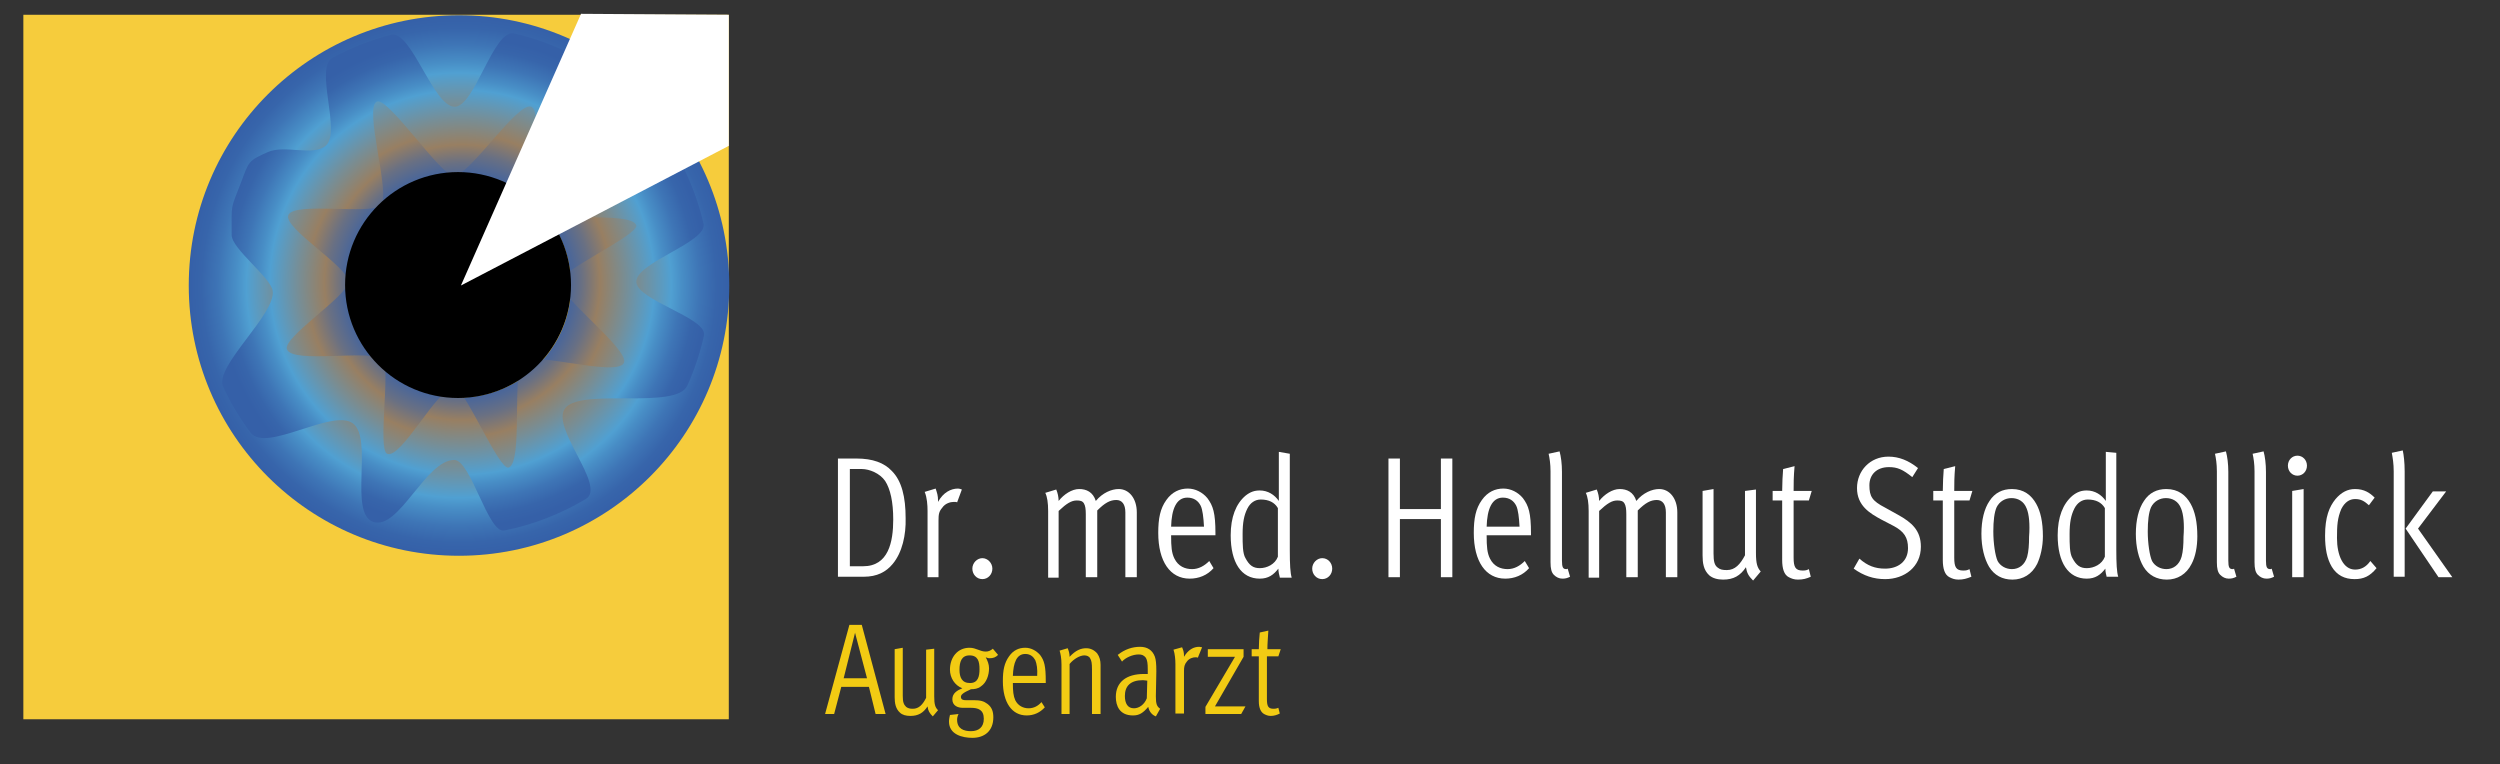 <svg xmlns="http://www.w3.org/2000/svg" xmlns:xlink="http://www.w3.org/1999/xlink" id="Ebene_1" x="0px" y="0px" viewBox="0 0 524.5 160.3" style="enable-background:new 0 0 524.5 160.3;" xml:space="preserve">
<rect x="0" y="0" width="524.5" height="160.3" fill="#333333" stroke="none"/>
<style type="text/css">
	.st0{fill:#F6CC3C;}
	.st1{fill:url(#SVGID_1_);}
	.st2{fill:url(#SVGID_2_);}
	.st3{fill:#FFFFFF;}
	.st4{fill:#F2CB13;}
</style>
<rect x="4.9" y="3.1" class="st0" width="148" height="147.8"></rect>
<radialGradient id="SVGID_1_" cx="96.275" cy="59.859" r="56.691" gradientUnits="userSpaceOnUse">
	<stop offset="0.34" style="stop-color:#3560A8"></stop>
	<stop offset="0.377" style="stop-color:#3B62A4"></stop>
	<stop offset="0.428" style="stop-color:#4D6797"></stop>
	<stop offset="0.488" style="stop-color:#697083"></stop>
	<stop offset="0.552" style="stop-color:#917D67"></stop>
	<stop offset="0.563" style="stop-color:#987F62"></stop>
	<stop offset="0.67" style="stop-color:#778E96"></stop>
	<stop offset="0.786" style="stop-color:#50A0D2"></stop>
	<stop offset="0.825" style="stop-color:#488EC6"></stop>
	<stop offset="0.891" style="stop-color:#3E75B6"></stop>
	<stop offset="0.952" style="stop-color:#3765AB"></stop>
	<stop offset="1" style="stop-color:#3560A8"></stop>
</radialGradient>
<path class="st1" d="M96.3,3.2C65,3.2,39.6,28.5,39.6,59.9s25.4,56.7,56.7,56.7S153,91.2,153,59.9S127.6,3.2,96.3,3.2z M96.3,83.4  c-13,0-23.5-10.5-23.5-23.5s10.5-23.5,23.5-23.5s23.5,10.5,23.5,23.5S109.3,83.4,96.3,83.4z"></path>
<radialGradient id="SVGID_2_" cx="96.971" cy="59.249" r="51.325" gradientUnits="userSpaceOnUse">
	<stop offset="0.34" style="stop-color:#3560A8"></stop>
	<stop offset="0.377" style="stop-color:#3B62A4"></stop>
	<stop offset="0.428" style="stop-color:#4D6797"></stop>
	<stop offset="0.488" style="stop-color:#697083"></stop>
	<stop offset="0.552" style="stop-color:#917D67"></stop>
	<stop offset="0.563" style="stop-color:#987F62"></stop>
	<stop offset="0.67" style="stop-color:#778E96"></stop>
	<stop offset="0.786" style="stop-color:#50A0D2"></stop>
	<stop offset="0.825" style="stop-color:#488EC6"></stop>
	<stop offset="0.891" style="stop-color:#3E75B6"></stop>
	<stop offset="0.952" style="stop-color:#3765AB"></stop>
	<stop offset="1" style="stop-color:#3560A8"></stop>
</radialGradient>
<path class="st2" d="M95.4,22.4c-4.5,0-9.1-16.1-13.3-15.1c-4.3,1.1-8.4,2.7-12.3,4.8c-3.9,2.1,1.8,15.4-1.4,18.4  c-2.6,2.4-8.6-0.2-12.2,1.4c-4.1,1.8-4,2-5.6,6.3c-2.3,6-2,4.3-2,11.1c0,2.9,8.2,8.9,8.6,11.7c0.8,4.8-12.3,15.9-10.4,20.1  c1.6,3.5,3.5,6.7,5.8,9.7c3.2,4.2,17.1-5.1,21.4-2c4.4,3.2-0.9,18.9,4.3,20.7c5.4,1.8,11-13,17-13c3.5,0,7.1,15.5,10.5,14.8  c6.1-1.2,11.9-3.5,17.1-6.6c4.5-2.7-7.8-15.3-4.2-19.2c3.7-4.1,23.2,0.5,25.5-4.6c1.5-3.3,2.7-6.9,3.5-10.5  c0.8-3.7-14.2-7.4-14.2-11.3c0-4.1,15-8.3,14.1-12.2c-1-4.3-2.5-8.4-4.5-12.3c-2.7-5.3-16,3.3-20.3-0.8c-4-3.8,1.1-20.5-3.9-22.9  c-3.5-1.7-7.2-3-11.1-3.9C103.5,6.2,99.6,22.4,95.4,22.4z M95.3,81.2c-3.4,0-11.2,15.3-14.1,14c-2-1,0.8-18.3-0.9-19.8  c-2.4-2.2-18.9,1-20.1-2.1c-1-2.5,12.9-11.3,12.9-14.2c0-3.1-13.8-11.3-12.6-14c1.2-2.8,17.3,0,19.4-2c2.2-2.1-3.7-20.7-0.8-21.8  c2.4-0.9,13.4,15.6,16.1,15.6c3.3,0,13.5-15.8,16.3-14.5c2.8,1.3-1.7,19.8,0.3,22.1c2.1,2.4,20.8-0.4,21.7,2.8  c0.5,1.9-16.2,9.7-16.2,11.8c0,3.1,14.8,14.3,13.6,17c-1.3,3.1-18.8-2.4-21.2-0.3c-2.4,2,0.1,21.4-3,22.3  C104.7,98.7,97.4,81.2,95.3,81.2z"></path>
<circle cx="96.1" cy="59.8" r="23.7"></circle>
<polygon class="st3" points="121.9,2.9 96.7,59.9 152.9,30.6 152.9,3.1 "></polygon>
<g>
	<path class="st3" d="M187.3,118.3c-1.4,1.7-3.3,2.7-6.1,2.7h-5.4V96.2h3.9c3.4,0,5.8,0.9,7.4,2.6c2.1,2.1,2.9,5.5,2.9,9.9   C190.1,112.2,189.3,115.9,187.3,118.3z M185.7,100.9c-1.1-1.6-3.3-2.5-4.9-2.5h-2.5v20.4h2.8c5.3,0,6.3-5.1,6.3-9.8   C187.4,105.3,186.8,102.6,185.7,100.9z"></path>
	<path class="st3" d="M200.8,105.4c-0.1-0.1-0.4-0.1-0.7-0.1c-0.7,0-1.8,0.3-2.4,1.2c-0.7,0.8-0.8,1.4-0.8,2.7v11.9h-2.3v-13.9   c0-1.2-0.1-2.8-0.6-4l2.3-0.7c0.3,0.9,0.5,1.5,0.5,2.5v0.3c1.1-2,2.7-2.8,4.2-2.8c0.2,0,0.6,0.1,0.8,0.2L200.8,105.4z"></path>
	<path class="st3" d="M206.1,121.5c-1.2,0-2.1-1-2.1-2.2c0-1.2,1-2.2,2.1-2.2s2.1,1,2.1,2.2C208.2,120.5,207.3,121.5,206.1,121.5z"></path>
	<path class="st3" d="M236.1,121.1v-13.6c0-1.7-0.7-2.6-1.9-2.6c-1.3,0-2.4,0.6-4,2.2v14h-2.4v-13.2c0-1.1-0.1-1.8-0.4-2.3   c-0.3-0.5-0.8-0.6-1.5-0.6c-1.1,0-2.1,0.6-3.8,2.2v14h-2.2v-14c0-1.7-0.2-3-0.6-3.8l2.3-0.7c0.3,0.7,0.5,1.6,0.5,2.4   c1.1-1.4,2.8-2.5,4.3-2.5c1.5,0,2.9,0.6,3.5,2.5c1.4-1.7,3.3-2.5,4.8-2.5c2.2,0,3.8,2,3.8,4.9v13.6H236.1z"></path>
	<path class="st3" d="M245.7,112.4c0,2.3,0.1,3.6,0.7,4.8c0.8,1.6,2.2,2.2,3.7,2.2c1.4,0,2.6-0.7,3.6-1.7l0.9,1.5   c-1.3,1.5-3.1,2.2-5,2.2c-4.1,0-6.6-3.6-6.6-9.6c0-3,0.4-5.1,1.7-6.9c1.2-1.7,2.8-2.4,4.5-2.4c1.6,0,3.1,0.8,4.1,2   c1.2,1.6,1.7,3.1,1.7,7.4v0.4H245.7z M251.9,106.1c-0.5-1-1.4-1.7-2.8-1.7c-2.3,0-3.3,2.4-3.4,6.1h6.9   C252.5,108.6,252.3,106.9,251.9,106.1z"></path>
	<path class="st3" d="M268.5,121.1c-0.1-0.4-0.3-1.1-0.3-1.8c-1,1.3-2.1,2.1-3.9,2.1c-3.9,0-6.1-3.4-6.1-9.1c0-3.8,1.1-6.6,3.1-8.3   c1-0.8,1.9-1.1,3-1.1c1.7,0,3.1,0.9,4,2.2c0-0.9,0-1.7,0-2.7v-7.6l2.3,0.4v20.2c0,3.1,0.1,4.8,0.4,5.8H268.5z M268.1,106.6   c-0.7-1.2-1.9-1.8-3.6-1.8c-1.2,0-2.2,0.7-2.8,1.9c-0.7,1.4-1,2.9-1,5.4c0,2.1,0,4,0.6,5c0.8,1.5,1.6,2.1,3,2.1   c1.5,0,3.2-0.8,3.8-2.4V106.6z"></path>
	<path class="st3" d="M277.4,121.5c-1.2,0-2.1-1-2.1-2.2c0-1.2,1-2.2,2.1-2.2c1.2,0,2.1,1,2.1,2.2   C279.5,120.5,278.6,121.5,277.4,121.5z"></path>
	<path class="st3" d="M302.3,121.1v-12.2h-8.6v12.2h-2.4V96.2h2.4v10.6h8.6V96.2h2.4v24.9H302.3z"></path>
	<path class="st3" d="M311.9,112.4c0,2.3,0.1,3.6,0.7,4.8c0.8,1.6,2.2,2.2,3.7,2.2c1.4,0,2.6-0.7,3.6-1.7l0.9,1.5   c-1.3,1.5-3.1,2.2-5,2.2c-4.1,0-6.6-3.6-6.6-9.6c0-3,0.4-5.1,1.7-6.9c1.2-1.7,2.8-2.4,4.5-2.4c1.6,0,3.1,0.8,4.1,2   c1.2,1.6,1.7,3.1,1.7,7.4v0.4H311.9z M318.1,106.1c-0.5-1-1.4-1.7-2.8-1.7c-2.3,0-3.3,2.4-3.4,6.1h6.9   C318.7,108.6,318.5,106.9,318.1,106.1z"></path>
	<path class="st3" d="M327.8,121.4c-0.7,0-1.3-0.3-1.8-0.8c-0.5-0.5-0.7-1.3-0.7-2.6V98.9c0-1.6-0.2-2.8-0.4-3.7l2.3-0.5   c0.3,1.1,0.5,2.6,0.5,4.3v18.6c0,1.4,0.2,1.8,0.9,1.8c0.1,0,0.2,0,0.3-0.1l0.5,1.7C328.8,121.3,328.4,121.4,327.8,121.4z"></path>
	<path class="st3" d="M349.5,121.1v-13.6c0-1.7-0.7-2.6-1.9-2.6c-1.3,0-2.4,0.6-4,2.2v14h-2.4v-13.2c0-1.1-0.1-1.8-0.4-2.3   c-0.3-0.5-0.8-0.6-1.5-0.6c-1.1,0-2.1,0.6-3.8,2.2v14h-2.2v-14c0-1.7-0.2-3-0.6-3.8l2.3-0.7c0.3,0.7,0.5,1.6,0.5,2.4   c1.1-1.4,2.8-2.5,4.3-2.5c1.5,0,2.9,0.6,3.5,2.5c1.4-1.7,3.3-2.5,4.8-2.5c2.2,0,3.8,2,3.8,4.9v13.6H349.5z"></path>
	<path class="st3" d="M367.8,121.8c-1-1-1.3-1.6-1.5-2.8c-1.2,1.8-2.6,2.6-4.8,2.6c-1.2,0-2.2-0.3-2.9-0.9c-1.2-1.1-1.4-2.6-1.4-4.2   V103l2.3-0.4v13.5c0,1.7,0.2,2.5,0.9,3c0.5,0.4,1,0.5,1.9,0.5c1.7,0,2.8-1.2,3.8-3.1V103l2.3-0.3V116c0,2.3,0.3,3.1,1,3.9   L367.8,121.8z"></path>
	<path class="st3" d="M377.2,121.6c-0.8,0-1.3-0.2-1.9-0.5c-1-0.5-1.4-1.8-1.4-3.6V105h-2v-2h2c0-1.4,0.1-3.5,0.2-4.6l2.4-0.6   c-0.2,2.3-0.2,3.7-0.2,5.2h3.8l-0.6,2h-3.2v12c0,2,0.4,2.7,1.9,2.7c0.7,0,0.9-0.1,1.3-0.3l0.4,1.6   C379,121.4,378.3,121.6,377.2,121.6z"></path>
	<path class="st3" d="M395.5,121.5c-2.4,0-4.5-0.7-6.6-2.2l1.2-2.1c1.7,1.5,3.3,2.1,5.4,2.1c2.7,0,4.8-1.5,4.8-4.3   c0-2.2-0.8-3.5-3.1-4.7l-2.5-1.3c-2.4-1.3-5.1-2.9-5.1-6.6c0-3.6,2.7-6.6,6.6-6.6c2.2,0,4.2,0.8,6.2,2.4l-1.2,1.9   c-2-1.6-3.1-2.1-4.9-2.1c-2.6,0-4.1,1.6-4.1,3.8c0,2.4,0.6,3.3,3.3,4.7l2.7,1.5c2.9,1.6,4.8,3.3,4.8,6.7   C403,118.9,399.6,121.5,395.5,121.5z"></path>
	<path class="st3" d="M410.9,121.6c-0.8,0-1.3-0.2-1.9-0.5c-1-0.5-1.4-1.8-1.4-3.6V105h-2v-2h2c0-1.4,0.1-3.5,0.2-4.6l2.4-0.6   c-0.2,2.3-0.2,3.7-0.2,5.2h3.8l-0.6,2h-3.2v12c0,2,0.4,2.7,1.9,2.7c0.7,0,0.9-0.1,1.3-0.3l0.4,1.6   C412.6,121.4,411.9,121.6,410.9,121.6z"></path>
	<path class="st3" d="M427.4,118.3c-1.1,2.2-3,3.3-5.2,3.3c-2.1,0-3.8-0.9-4.9-2.7c-1-1.7-1.6-4.1-1.6-6.9c0-2.9,0.6-5.3,1.7-6.9   c1.1-1.7,2.7-2.5,4.7-2.5c2.5,0,4.1,1.3,5.1,3.1c0.9,1.6,1.4,3.8,1.4,6.8C428.6,114.7,428.1,116.8,427.4,118.3z M425.2,106.7   c-0.6-1.6-1.9-2.2-3.2-2.2c-1.3,0-2.5,0.7-3.1,1.9c-0.5,1.1-0.7,2.9-0.7,5.1c0,2.5,0.4,5.1,0.9,6.2c0.6,1.1,1.8,1.7,3,1.7   c1.5,0,2.7-0.9,3.2-2.6c0.3-1.1,0.4-2.5,0.4-4.2C425.9,110,425.7,107.9,425.2,106.7z"></path>
	<path class="st3" d="M442,121.1c-0.1-0.4-0.3-1.1-0.3-1.8c-1,1.3-2.1,2.1-3.9,2.1c-3.9,0-6.1-3.4-6.1-9.1c0-3.8,1.1-6.6,3.1-8.3   c1-0.8,1.9-1.1,3-1.1c1.7,0,3.1,0.9,4,2.2c0-0.9,0-1.7,0-2.7v-7.6L444,95v20.2c0,3.1,0.1,4.8,0.4,5.8H442z M441.6,106.6   c-0.7-1.2-1.9-1.8-3.6-1.8c-1.2,0-2.2,0.7-2.8,1.9c-0.7,1.4-1,2.9-1,5.4c0,2.1,0,4,0.6,5c0.8,1.5,1.6,2.1,3,2.1   c1.5,0,3.2-0.8,3.8-2.4V106.6z"></path>
	<path class="st3" d="M459.8,118.3c-1.1,2.2-3,3.3-5.2,3.3c-2.1,0-3.8-0.9-4.9-2.7c-1-1.7-1.6-4.1-1.6-6.9c0-2.9,0.6-5.3,1.7-6.9   c1.1-1.7,2.7-2.5,4.7-2.5c2.5,0,4.1,1.3,5.1,3.1c0.9,1.6,1.4,3.8,1.4,6.8C461,114.7,460.6,116.8,459.8,118.3z M457.6,106.7   c-0.6-1.6-1.9-2.2-3.2-2.2c-1.3,0-2.5,0.7-3.1,1.9c-0.5,1.1-0.7,2.9-0.7,5.1c0,2.5,0.4,5.1,0.9,6.2c0.6,1.1,1.8,1.7,3,1.7   c1.5,0,2.7-0.9,3.2-2.6c0.3-1.1,0.4-2.5,0.4-4.2C458.3,110,458.1,107.9,457.6,106.7z"></path>
	<path class="st3" d="M467.6,121.4c-0.7,0-1.3-0.3-1.8-0.8c-0.5-0.5-0.7-1.3-0.7-2.6V98.9c0-1.6-0.2-2.8-0.4-3.7l2.3-0.5   c0.3,1.1,0.5,2.6,0.5,4.3v18.6c0,1.4,0.2,1.8,0.9,1.8c0.1,0,0.2,0,0.3-0.1l0.5,1.7C468.6,121.3,468.2,121.4,467.6,121.4z"></path>
	<path class="st3" d="M475.5,121.4c-0.7,0-1.3-0.3-1.8-0.8c-0.5-0.5-0.7-1.3-0.7-2.6V98.9c0-1.6-0.2-2.8-0.4-3.7l2.3-0.5   c0.3,1.1,0.5,2.6,0.5,4.3v18.6c0,1.4,0.2,1.8,0.9,1.8c0.1,0,0.2,0,0.3-0.1l0.5,1.7C476.5,121.3,476.1,121.4,475.5,121.4z"></path>
	<path class="st3" d="M482,99.8c-1.1,0-2-0.9-2-2.1s0.9-2.1,2-2.1c1.1,0,2,0.9,2,2.1S483.1,99.8,482,99.8z M480.9,121.1V103l2.4-0.4   v18.5H480.9z"></path>
	<path class="st3" d="M494,121.5c-2.1,0-3.7-0.8-4.8-2.6c-1-1.7-1.4-3.8-1.4-6.5c0-4,0.9-6.1,2.2-7.7c1.2-1.4,2.5-2.1,4.1-2.1   c1.9,0,3.1,0.8,4.1,1.8L497,106c-1-0.9-1.7-1.3-2.9-1.3c-1.2,0-2.2,0.7-2.9,2.1c-0.8,1.9-0.9,3.4-0.9,6.1c0,3.6,1.3,6.6,3.8,6.6   c1.2,0,2.3-0.5,3.2-1.8l1.3,1.5C497.2,120.9,495.9,121.5,494,121.5z"></path>
	<path class="st3" d="M502.2,121.1V98.9c0-1.6-0.2-2.8-0.4-3.9l2.3-0.5c0.2,0.9,0.4,2.5,0.4,4.4v22.1H502.2z M511.6,121.1l-6.9-10.2   l5.7-7.8h2.8l-5.9,7.8l7.2,10.2H511.6z"></path>
	<path class="st4" d="M183.7,149.8l-1.4-5.7h-5.8l-1.5,5.7h-1.9l5.1-18.7h2.6l5,18.7H183.7z M179.9,134.7l-0.5-1.9l0-0.1l-0.5,2   l-1.9,7.6h4.9L179.9,134.7z"></path>
	<path class="st4" d="M195.7,150.3c-0.7-0.7-1-1.2-1.1-2.1c-0.9,1.4-2,2-3.6,2c-0.9,0-1.7-0.2-2.2-0.7c-0.9-0.8-1.1-2-1.1-3.2v-10.1   l1.7-0.3V146c0,1.3,0.2,1.8,0.7,2.3c0.4,0.3,0.8,0.4,1.4,0.4c1.3,0,2.1-0.9,2.8-2.3v-10.1l1.7-0.2v10c0,1.7,0.2,2.3,0.8,2.9   L195.7,150.3z"></path>
	<path class="st4" d="M207.6,138.1c-0.3,0-0.5-0.1-0.8-0.2c0.4,0.7,0.7,1.5,0.7,2.3c0,1.4-0.5,3-1.7,3.8c-0.6,0.5-1.4,0.6-2.1,0.6   c-1.8,0.8-2.1,1.2-2.1,1.6c0,0.6,0.5,0.7,1,0.7h1.7c1.4,0,2.1,0.2,2.9,0.8c0.9,0.7,1.2,1.6,1.2,2.8c0,2.9-1.9,4.3-4.4,4.3   c-2.1,0-4.9-0.7-4.9-3.4c0-0.5,0.1-1,0.2-1.4l1.8-0.2c-0.2,0.4-0.3,0.8-0.3,1.2c0,1.9,1.4,2.4,2.9,2.4c1.6,0,2.7-0.8,2.7-2.6   c0-1.9-1.2-2.3-2.7-2.3c-0.4,0-0.9,0-1.7,0c-1,0-2.2-0.4-2.2-1.8c0-1.3,1.1-1.9,2.1-2.3c-1.6-0.6-2.6-2.2-2.6-3.9   c0-2.6,1.6-4.6,4.1-4.6c1.4,0,2.2,0.8,3.4,0.8c0.6,0,1-0.2,1.5-0.6l1.1,1.3C208.9,137.9,208.4,138.1,207.6,138.1z M203.4,137.5   c-1.7,0-2.1,1.4-2.1,3c0,1.6,0.5,2.8,2.2,2.8c1.7,0,2-1.4,2-2.9C205.5,138.8,205.2,137.5,203.4,137.5z"></path>
	<path class="st4" d="M212.5,143.3c0,1.7,0.1,2.7,0.5,3.6c0.6,1.2,1.7,1.7,2.8,1.7c1.1,0,2-0.5,2.7-1.3l0.7,1.1   c-1,1.1-2.3,1.7-3.8,1.7c-3.1,0-5-2.7-5-7.2c0-2.3,0.3-3.8,1.3-5.2c0.9-1.3,2.1-1.8,3.4-1.8c1.2,0,2.3,0.6,3.1,1.5   c0.9,1.2,1.2,2.3,1.2,5.6v0.3H212.5z M217.2,138.5c-0.4-0.7-1-1.3-2.1-1.3c-1.8,0-2.5,1.8-2.6,4.6h5.1   C217.7,140.4,217.5,139.2,217.2,138.5z"></path>
	<path class="st4" d="M229.1,149.8v-9.3c0-1.4-0.1-1.9-0.4-2.4c-0.2-0.4-0.7-0.6-1.2-0.6c-0.9,0-2.2,0.7-3.1,1.8v10.5h-1.7v-10.4   c0-1.3-0.2-2.3-0.4-2.9l1.7-0.5c0.2,0.5,0.4,1,0.4,1.8c1.3-1.4,2.4-1.8,3.5-1.8c0.9,0,1.7,0.4,2.3,1.1c0.5,0.7,0.7,1.5,0.7,2.4   v10.3H229.1z"></path>
	<path class="st4" d="M242.5,150.3c-0.8-0.3-1.4-1-1.6-2c-1.1,1.3-1.9,1.8-3.2,1.8c-2.8,0-3.6-2-3.6-3.9c0-3.1,2.2-4.8,5.9-4.8   c0.2,0,0.6,0,0.8,0v-1c0-1.2-0.1-1.9-0.4-2.4c-0.4-0.5-0.8-0.7-1.5-0.7c-1.3,0-2.8,0.7-3.5,1.5l-0.9-1.4c1.5-1.2,3.1-1.7,4.7-1.7   c1.5,0,2.6,0.7,3.1,2.1c0.2,0.6,0.3,1.4,0.3,3c0,0.5-0.1,5.1-0.1,5.3c0,1.6,0.2,2.1,0.9,2.6L242.5,150.3z M240.7,142.8   c-0.3,0-0.6-0.1-0.9-0.1c-2.6,0-3.8,1.2-3.8,3.3c0,1.6,0.6,2.6,1.9,2.6c1.1,0,2.2-0.8,2.7-2.1L240.7,142.8z"></path>
	<path class="st4" d="M251.3,138c-0.1-0.1-0.3-0.1-0.5-0.1c-0.5,0-1.3,0.2-1.8,0.9c-0.5,0.6-0.6,1.1-0.6,2v8.9h-1.8v-10.4   c0-0.9-0.1-2.1-0.4-3l1.8-0.5c0.3,0.7,0.4,1.1,0.4,1.8v0.2c0.9-1.5,2-2.1,3.2-2.1c0.2,0,0.4,0.1,0.6,0.1L251.3,138z"></path>
	<path class="st4" d="M260.4,149.8h-7.5v-1.5l6.2-10.5h-5.7v-1.6h7.5v1.6l-6,10.4h6.4L260.4,149.8z"></path>
	<path class="st4" d="M266.6,150.2c-0.6,0-1-0.2-1.4-0.4c-0.7-0.4-1.1-1.3-1.1-2.7v-9.4h-1.5v-1.5h1.5c0-1.1,0.1-2.6,0.2-3.5   l1.8-0.4c-0.1,1.7-0.2,2.7-0.2,3.9h2.8l-0.5,1.5h-2.4v9c0,1.5,0.3,2,1.4,2c0.5,0,0.7-0.1,1-0.2l0.3,1.2   C267.9,150,267.3,150.2,266.6,150.2z"></path>
</g>
</svg>